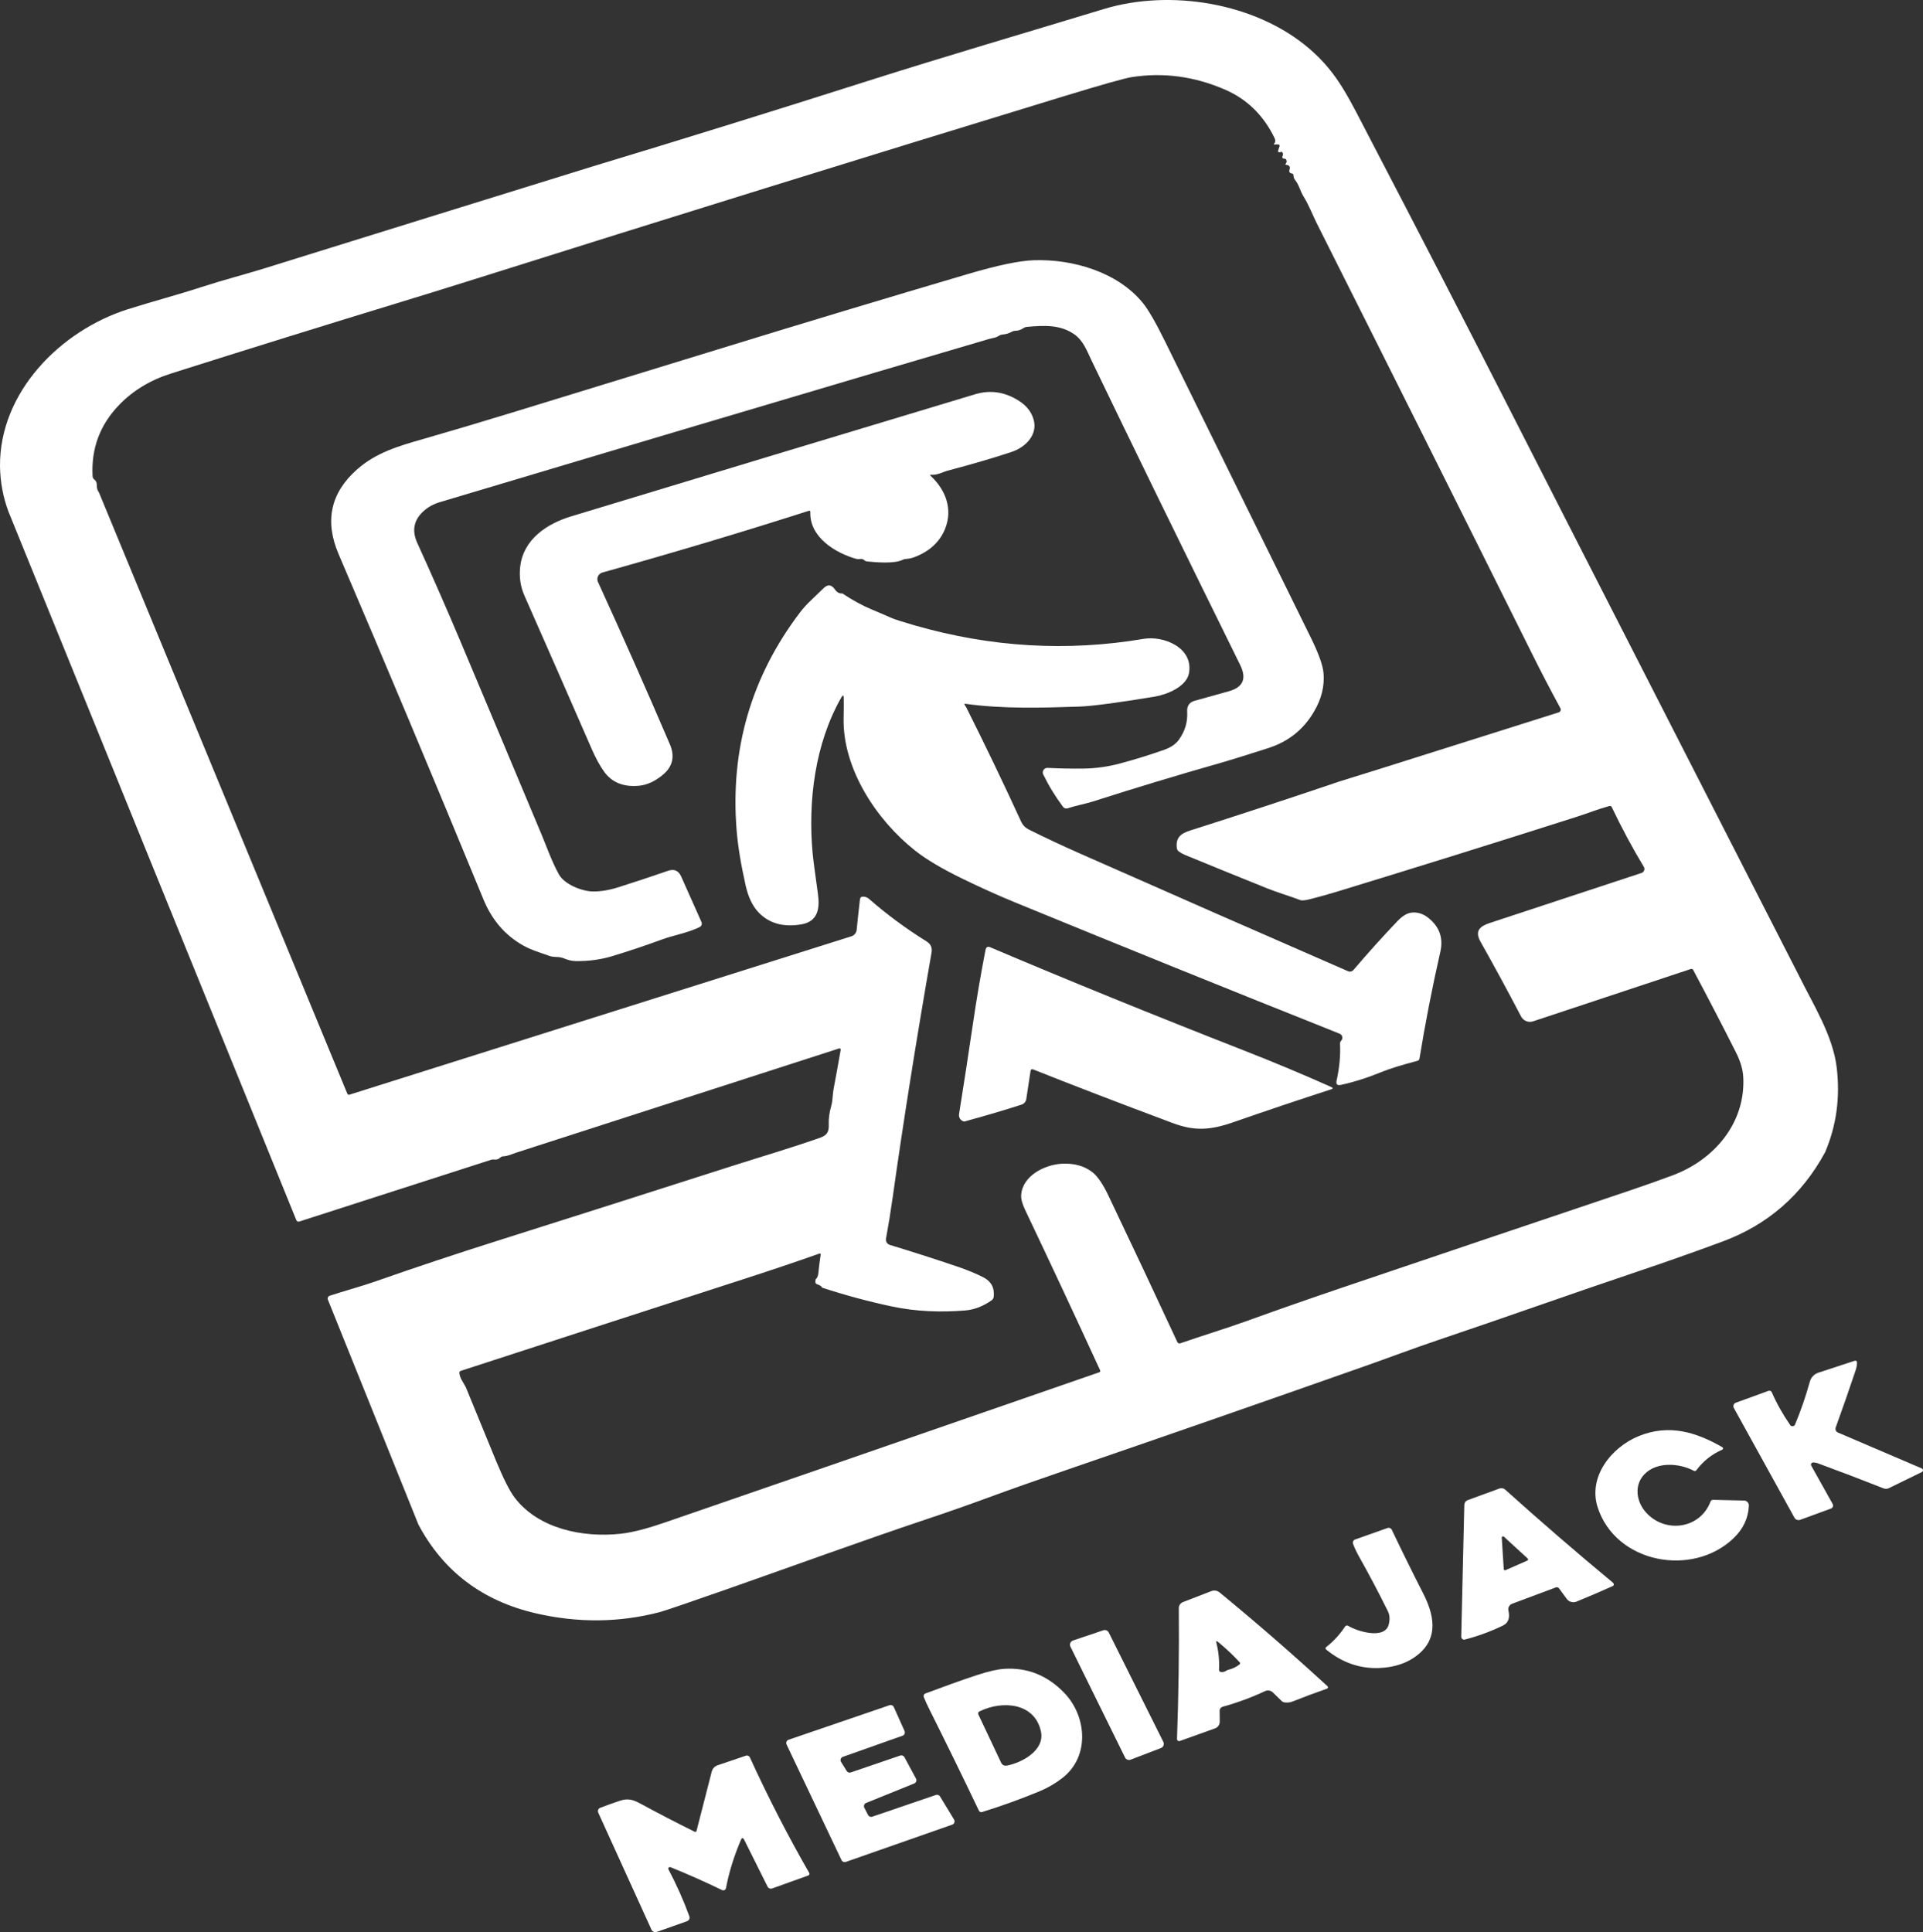<?xml version="1.0" encoding="UTF-8"?><svg id="b" xmlns="http://www.w3.org/2000/svg" width="530.78" height="533.376" viewBox="0 0 530.78 533.376"><rect x="0" y="0" width="530.78" height="533.376" fill="#333333" stroke="none"/><defs><style>.d{fill:#fff;stroke-width:0px;}</style></defs><g id="c"><path class="d" d="M431.701,142.456l64.87,126.95c3.9,7.89,9.33,16.44,10.39,25.27.993,8.28-.077,16.087-3.21,23.42-6.407,11.807-15.85,20.02-28.33,24.64-7.78,2.88-15.607,5.643-23.48,8.29-18.34,6.17-36.55,12.69-54.89,18.86-6.9,2.32-13.74,4.93-20.55,7.32-28.673,10.1-56.133,19.653-82.38,28.66-8.007,2.74-15.13,5.257-21.37,7.55-5.587,2.053-11.213,4.027-16.88,5.92-18.42,6.17-36.68,12.86-55.01,19.29-11.26,3.947-17.567,6.093-18.92,6.44-11.1,2.867-22.433,2.967-34,.3-14.767-3.407-25.587-11.587-32.46-24.54l-24.99-62.09c-.16-.4.035-.854.435-1.014.015-.006.03-.011.045-.016,4.14-1.38,8.57-2.54,12.49-3.91,11.107-3.9,22.387-7.66,33.84-11.28,21.4-6.773,42.79-13.59,64.17-20.45,8.17-2.62,16.65-5.09,24.86-7.98,1.98-.7,2.49-1.63,2.42-3.66-.06-1.62.16-3.297.66-5.03.49-1.7.36-3.16.69-4.87.673-3.547,1.313-7.073,1.92-10.58.08-.46-.103-.62-.55-.48-29.66,9.58-59.313,19.153-88.96,28.72-1.22.39-2.31.97-3.61,1.02-.32.007-.597.123-.83.35-.447.433-.993.61-1.64.53-.307-.04-.603-.013-.89.08l-52.87,17.02c-.433.14-.733,0-.9-.42L2.361,141.296C.861,137.303.074,133.116.001,128.736c-.18-20.53,16.75-37.49,35.29-43.37,6.78-2.15,13.6-3.93,20.43-6.16,5.71-1.86,12.22-3.55,17.25-5.12,30.147-9.387,60.303-18.753,90.47-28.1,25.287-7.653,50.517-15.49,75.69-23.51,21.73-6.92,43.57-13.3,65.58-19.99,18.12-5.51,41.75-1.86,56.67,10.94,7.95,6.84,10.82,13.47,17.15,25.59,12.6,24.16,25.09,48.377,37.47,72.65,5.233,10.267,10.467,20.53,15.7,30.79M26.291,132.606c.307.367.45.81.43,1.33-.033.753.167,1.427.6,2.02l68.53,165.92c.12.293.333.393.64.3l138.53-43.72c.788-.248,1.351-.941,1.43-1.76.253-2.567.557-5.377.91-8.43.06-.5.33-.75.81-.75.647-.007,1.213.203,1.7.63,4.933,4.307,10.22,8.213,15.86,11.72,1.16.72,1.627,1.733,1.4,3.04-4.233,24.267-7.807,46.777-10.72,67.53-.52,3.707-1.14,7.537-1.86,11.49-.135.765.32,1.509,1.06,1.73,6.32,1.913,12.587,3.927,18.8,6.04,2.573.873,4.9,1.837,6.98,2.89,2.2,1.127,3.163,2.917,2.89,5.37-.044.406-.259.771-.59,1-2.373,1.66-4.797,2.59-7.27,2.79-6.61.55-13.49.33-20.24-1.1-6.38-1.347-12.81-3.08-19.29-5.2-.093-.353-.547-.663-1.36-.93-.34-.113-.497-.35-.47-.71l.05-.63c.433-.34.69-.923.77-1.75.147-1.567.357-3.243.63-5.03.053-.333-.08-.443-.4-.33-6.773,2.387-13.767,4.743-20.98,7.07-25.973,8.4-51.947,16.827-77.92,25.28-.32.107-.457.33-.41.67.087.66.297,1.277.63,1.85.727,1.24,1.12,1.937,1.18,2.09,2.74,6.727,5.497,13.447,8.27,20.16,2.067,4.993,3.78,8.39,5.14,10.19,6.55,8.66,18.83,11.13,29.22,10.02,4.13-.44,8.74-1.91,12.43-3.17,19.287-6.627,59.183-20.423,119.69-41.39.313-.107.403-.31.27-.61-6.82-14.84-13.737-29.633-20.75-44.38-.76-1.6-1.1-2.94-1.02-4.02.39-5.26,6.48-8.33,11.21-8.58,3.333-.18,6.113.57,8.34,2.25,1.467,1.1,2.98,3.29,4.54,6.57,6.667,13.98,13.007,27.457,19.02,40.43.136.294.474.437.78.33,5.97-2.08,12.32-3.99,18.07-6.06,9.16-3.307,18.433-6.547,27.82-9.72,27.22-9.22,53.157-17.977,77.81-26.27,4.267-1.44,8.337-2.88,12.21-4.32,11.51-4.29,20.21-14.49,19.5-27.21-.113-2.067-.793-4.333-2.04-6.8-3.787-7.5-7.703-15.05-11.75-22.65-.16-.307-.403-.403-.73-.29l-43.48,14.43c-1.288.426-2.694-.142-3.32-1.34-3.793-7.247-7.527-14.13-11.2-20.65-1.67-2.97-.18-4.25,2.56-5.16,13.8-4.567,27.763-9.17,41.89-13.81.603-.198.934-.844.739-1.442-.027-.084-.064-.163-.109-.238-3.133-5.187-6.08-10.677-8.84-16.47-.147-.3-.38-.407-.7-.32-1.487.413-2.957.88-4.41,1.4-1.593.573-3.203,1.123-4.83,1.65-22.007,7.027-44.053,13.91-66.14,20.65-2.173.667-4.567,1.333-7.18,2-1.36.347-2.267.433-2.72.26-3.04-1.15-6.34-2.11-9.18-3.25-7.693-3.1-15.223-6.163-22.59-9.19-.62-.253-1.22-.59-1.8-1.01-.275-.205-.456-.512-.5-.85-.38-2.95,1.04-4.07,3.71-4.92,13.767-4.38,27.49-8.89,41.17-13.53l11.9-3.71,48.62-15.36c.421-.133.656-.582.523-1.003-.016-.051-.037-.1-.063-.147-2.753-5.067-5.357-10.067-7.81-15-19.753-39.707-39.59-79.373-59.51-119-.93-1.86-2.13-4.94-3.55-7.21-.95-1.51-1.24-3.23-2.4-4.66-.193-.24-.313-.513-.36-.82l-.08-.58c-.028-.181-.182-.319-.37-.33-.147-.013-.29-.057-.43-.13-.28-.145-.408-.478-.3-.78.32-.9.043-1.393-.83-1.48-.287-.033-.337-.157-.15-.37.28-.313.313-.67.1-1.07-.093-.173-.24-.257-.44-.25-.14,0-.27-.027-.39-.08-.247-.12-.313-.307-.2-.56.213-.44.2-.82-.04-1.14-.12-.153-.263-.183-.43-.09-.133.08-.257.113-.37.1-.333-.04-.447-.217-.34-.53l.35-1.03c.147-.413,0-.617-.44-.61h-.92c-.24,0-.273-.08-.1-.24.107-.1.183-.217.23-.35.122-.339.097-.725-.07-1.07-3.02-6.32-7.587-10.81-13.7-13.47-8.447-3.667-17.043-4.82-25.79-3.46-1.973.313-8.383,2.127-19.23,5.44-54.553,16.673-109.03,33.587-163.43,50.74-6.287,1.98-12.653,3.953-19.1,5.92-21.193,6.467-42.343,13.047-63.45,19.74-5.72,1.82-10.493,4.723-14.32,8.71-5.267,5.487-7.69,12.03-7.27,19.63.02.333.153.613.4.84l.34.3Z"/><path class="d" d="M362.731,196.356c-2.86,4.98-7.097,8.37-12.71,10.17-6.367,2.04-10.737,3.397-13.11,4.07-11.807,3.353-23.55,6.903-35.23,10.65-2.14.68-4.7,1.12-6.98,1.88-.466.16-.983.003-1.28-.39-2.153-2.88-3.977-5.863-5.47-8.95-.305-.626-.045-1.38.581-1.685.192-.093.405-.136.619-.125,3.333.173,6.673.237,10.02.19,3.313-.053,6.593-.51,9.84-1.37,4.087-1.087,8.173-2.35,12.26-3.79,1.893-.66,3.277-1.607,4.15-2.84,1.667-2.34,2.42-4.903,2.26-7.69-.093-1.607.6-2.617,2.08-3.03,3.193-.893,6.337-1.77,9.43-2.63,3.927-1.087,4.967-3.503,3.12-7.25-16.493-33.453-30.17-61.477-41.03-84.07-1.39-2.88-2.29-5.54-4.9-7.31-3.74-2.53-8.02-2.41-12.94-1.95-.361.04-.708.166-1.01.37-.653.453-1.383.69-2.19.71-.36.013-.7.11-1.02.29-.793.44-1.64.687-2.54.74-.327.027-.63.13-.91.31-.48.313-.997.523-1.55.63-.507.1-1.03.23-1.57.39-9.667,2.84-20.107,5.917-31.32,9.23-33.067,9.78-73.04,21.683-119.92,35.71-1.713.513-3.183,1.313-4.41,2.4-2.787,2.46-3.393,5.42-1.82,8.88,4.133,9.073,8.137,18.203,12.01,27.39,7.473,17.74,14.923,35.487,22.35,53.24,1.23,2.94,2.78,7.35,4.73,10.86,1.58,2.83,6.5,4.67,9.38,4.71,2.14.027,4.517-.373,7.13-1.2,4.653-1.48,9.187-2.983,13.6-4.51,1.693-.587,2.903-.063,3.63,1.57l5.54,12.42c.327.733.13,1.273-.59,1.62-3.23,1.55-7.28,2.24-10.35,3.38-4.52,1.667-9.09,3.197-13.71,4.59-3.087.933-6.413,1.38-9.98,1.34-1.007-.013-2.037-.24-3.09-.68-.7-.293-1.417-.443-2.15-.45-.82-.007-1.487-.103-2-.29-2.47-.88-5.03-1.62-7.29-2.89-4.967-2.8-8.613-7.03-10.94-12.69-13.86-33.673-27.19-65.453-39.99-95.34-3.913-9.127-2.217-16.92,5.09-23.38,5.26-4.66,11.48-6.46,18.17-8.37,8.193-2.367,16.373-4.8,24.54-7.3,19.52-5.98,38.973-11.953,58.36-17.92,22.507-6.927,45.053-13.72,67.64-20.38,8.087-2.387,14.127-3.647,18.12-3.78,10.64-.35,23.03,3.21,30.02,11.74,1.54,1.88,3.6,5.443,6.18,10.69,13.407,27.253,26.817,54.507,40.23,81.76,2.153,4.367,3.32,7.623,3.5,9.77.313,3.6-.547,7.12-2.58,10.56"/><path class="d" d="M256.941,131.426c4.06,3.79,6.15,9.14,3.88,14.65-1.48,3.58-4.297,6.157-8.45,7.73-.76.287-1.547.45-2.36.49-.273.02-.533.09-.78.21-2.41,1.19-7.4.72-9.9.48-.279-.026-.542-.142-.75-.33-.333-.313-.737-.427-1.21-.34-.347.067-.69.053-1.03-.04-5.79-1.63-12.93-6.01-12.68-12.92.013-.327-.137-.44-.45-.34-18.4,5.893-37.38,11.57-56.94,17.03-1.01.286-1.597,1.336-1.311,2.345.027.094.06.186.101.275,6.76,14.78,13.37,29.707,19.83,44.78,1.447,3.373.787,6.2-1.98,8.48-2.167,1.78-4.347,2.773-6.54,2.98-4.233.393-7.423-.88-9.57-3.82-1.2-1.653-2.357-3.76-3.47-6.32-6.147-14.113-12.333-28.213-18.56-42.3-1.12-2.527-1.513-5.213-1.18-8.06.86-7.51,7.34-11.82,13.98-13.84,37.18-11.287,74.373-22.53,111.58-33.73,4.193-1.26,8.223-.657,12.09,1.81,2.093,1.333,3.443,3.05,4.05,5.15,1.24,4.32-2.35,7.73-6.1,8.97-4.867,1.62-10.763,3.347-17.69,5.18-1.12.29-2.78,1.25-4.39,1.1-.427-.04-.483.087-.17.38"/><path class="d" d="M230.451,162.726c.567.813,1.247,1.177,2.04,1.09,2.807,1.86,5.457,3.313,7.95,4.36,1.865.772,3.726,1.571,5.57,2.39.907.4,3.047,1.087,6.42,2.06,21.027,6.06,42.11,7.303,63.25,3.73,5.44-.92,13.72,2.37,12.51,9.41-.65,3.83-6.2,6-9.52,6.55-10.393,1.707-17.32,2.62-20.78,2.74-10.23.34-21.07.67-31.4-.77-.327-.047-.393.063-.2.33.173.24.33.497.47.77,5.213,10.387,10.25,20.88,15.11,31.48.421.907,1.137,1.644,2.03,2.09,4.44,2.22,9.033,4.38,13.78,6.48,24.893,11.007,49.683,21.893,74.37,32.66.534.237,1.161.095,1.54-.35,3.967-4.66,8.01-9.15,12.13-13.47,1.36-1.427,2.657-2.21,3.89-2.35,1.68-.187,3.263.327,4.75,1.54,2.98,2.44,4.047,5.523,3.2,9.25-2.22,9.773-4.14,19.607-5.76,29.5-.053.333-.247.543-.58.63-4.467,1.18-7.737,2.197-9.81,3.05-3.96,1.62-7.733,2.817-11.32,3.59-1.007.213-1.397-.183-1.17-1.19.787-3.527,1.103-6.91.95-10.15-.02-.313.07-.59.27-.83.193-.24.29-.367.29-.38.22-.787-.043-1.33-.79-1.63-30.2-12.04-60.03-24.11-89.49-36.21-4.613-1.893-9.393-4.043-14.34-6.45-5.693-2.76-10.097-5.37-13.21-7.83-10.58-8.34-20.07-22.56-19.75-36.64.04-2.047.05-3.87.03-5.47-.013-.88-.237-.937-.67-.17-7.31,12.85-9.21,28.65-7.92,42.9.16,1.727.647,5.473,1.46,11.24.57,4.03.08,7.71-4.6,8.5-4.887.833-8.79-.247-11.71-3.24-1.68-1.727-2.89-4.227-3.63-7.5-1.32-5.873-2.15-10.96-2.49-15.26-1.793-22.32,4.027-42.343,17.46-60.07.853-1.133,1.903-2.29,3.15-3.47,1.147-1.08,2.28-2.17,3.4-3.27,1.147-1.127,2.187-1.007,3.12.36"/><path class="d" d="M284.441,295.686l-1.17,7.71c-.111.717-.617,1.312-1.31,1.54-4.66,1.5-9.893,3.047-15.7,4.64-.067.013-.133.013-.2,0-.906-.185-1.498-1.09-1.34-2.05,1.373-8.6,2.623-16.74,3.75-24.42,1.02-7.013,2.203-13.977,3.55-20.89.153-.787.597-1.023,1.33-.71,21.627,9.187,44.967,18.683,70.02,28.49,8.327,3.26,16.36,6.623,24.1,10.09.52.24.507.447-.04.62-8.967,2.907-17.957,5.93-26.97,9.07-6.46,2.25-10.76,2.5-16.81.23-15.407-5.767-28.213-10.69-38.42-14.77-.453-.18-.717-.03-.79.45"/><path class="d" d="M500.411,403.716c-.325.018-.574.297-.556.622.005.091.031.179.076.258l5.91,10.57c.24.429.087.971-.342,1.211-.041.023-.084.043-.128.059l-8.49,3.11c-.606.22-1.28-.03-1.59-.59l-16.72-30.29c-.271-.488-.095-1.103.393-1.373.047-.026.096-.049.147-.067l9.04-3.29c.348-.126.733.041.88.38,1.387,3.16,3.087,6.187,5.1,9.08.24.345.716.426,1.063.181.118-.084.21-.198.267-.331,1.6-3.84,2.963-7.793,4.09-11.86.319-1.156,1.198-2.075,2.34-2.45l9.93-3.26c.48-.16.727.013.74.52.007.607-.133,1.343-.42,2.21-1.773,5.293-3.59,10.503-5.45,15.63-.205.567.063,1.192.61,1.42l23.15,9.91c.274.117.402.434.286.708-.051.118-.141.215-.256.272l-9.13,4.46c-.452.223-.979.245-1.45.06-5.913-2.34-11.917-4.63-18.01-6.87-.573-.207-1.067-.3-1.48-.28"/><path class="d" d="M453.861,406.996c-2.84,2.97-2.24,7.42.35,10.39,5.27,6.04,15.06,4.7,17.91-2.85.133-.353.387-.523.76-.51l8.52.2c.751.022,1.342.643,1.321,1.389,0,.007-.001.014-.001.021-.153,3.447-1.563,6.443-4.23,8.99-11.34,10.85-32.5,6.92-37.5-8.5-2.71-8.36,3.66-16.56,11.35-19.7,8.32-3.39,15.82-1.1,23.05,3.07.188.105.255.343.15.531-.043.076-.11.135-.19.169-2.82,1.213-5.19,3.093-7.11,5.64-.2.26-.447.313-.74.16-3.98-2.11-10.22-2.58-13.64,1"/><path class="d" d="M429.381,438.226l-12.02,4.49c-.76.285-1.192,1.089-1.01,1.88.467,2.047-.04,3.427-1.52,4.14-3.407,1.647-6.913,2.933-10.52,3.86-.422.111-.854-.142-.964-.564-.019-.071-.028-.143-.026-.216l.85-36.28c.02-.733.373-1.223,1.06-1.47l8.66-3.17c.531-.192,1.125-.077,1.55.3,9.78,8.793,19.697,17.36,29.75,25.7.184.147.273.385.23.62-.027.133-.13.243-.31.33-3.487,1.56-6.803,2.983-9.95,4.27-.976.4-2.098.086-2.72-.76l-2.09-2.85c-.247-.34-.57-.433-.97-.28M415.062,433.146c.011.193.177.34.37.329.041-.003.082-.012.12-.029l6.02-2.65c.176-.079.255-.286.176-.463-.02-.044-.05-.084-.086-.117l-6.56-6.01c-.14-.133-.362-.127-.495.013-.068.071-.102.168-.095.267l.55,8.66Z"/><path class="d" d="M383.341,448.356c.327-1.38.24-2.573-.26-3.58-2.533-5.127-5.207-10.19-8.02-15.19-.627-1.107-1.157-2.237-1.59-3.39-.185-.485.058-1.028.543-1.214.005-.002.011-.004.017-.006l8.95-3.17c.461-.165.972.047,1.18.49,2.867,6.02,5.743,11.853,8.63,17.5,3,5.88,4.29,12.08-1.08,16.7-2.873,2.467-6.553,3.787-11.04,3.96-5.333.207-10.197-1.483-14.59-5.07-.313-.253-.31-.503.01-.75,1.953-1.507,3.683-3.39,5.19-5.65.183-.274.55-.354.83-.18,2.51,1.55,10.21,3.91,11.23-.45"/><path class="d" d="M336.641,472.256l.03,3.02c.007.815-.501,1.547-1.27,1.83l-9.76,3.5c-.302.105-.633-.05-.738-.347-.025-.068-.035-.141-.032-.213.44-12.167.607-24.2.5-36.1-.007-.751.455-1.429,1.16-1.7l7.82-3.02c.766-.302,1.635-.164,2.27.36,10.16,8.347,20.09,16.98,29.79,25.9.162.151.171.404.02.565-.044.048-.099.084-.16.105-3.1,1.08-6.293,2.27-9.58,3.57-.593.233-1.29.31-2.09.23-.318-.039-.616-.179-.85-.4l-2.42-2.36c-.571-.56-1.433-.704-2.16-.36-3.673,1.727-7.57,3.163-11.69,4.31-.498.143-.841.596-.84,1.11M339.131,460.916c1.067-.253,2.047-.723,2.94-1.41.273-.2.293-.427.06-.68-1.753-1.907-3.723-3.76-5.91-5.56-.453-.373-.61-.277-.47.29.607,2.393.847,4.83.72,7.31-.02.413.17.643.57.69.513.06.973-.05,1.38-.33.213-.147.45-.25.71-.31"/><path class="d" d="M306.041,450.656l15.06,30.2c.3.61.049,1.347-.561,1.647-.032.015-.065.03-.099.043l-8.37,3.21c-.597.231-1.271-.034-1.55-.61l-15.06-30.58c-.301-.609-.051-1.347.558-1.647.05-.025.1-.046.152-.063l8.37-2.82c.585-.199,1.227.066,1.5.62"/><path class="d" d="M255.421,467.486c4.86-1.81,9.54-3.54,14.38-5.12,3.047-1,5.503-1.56,7.37-1.68,6.4-.413,11.933,1.803,16.6,6.65,6.19,6.43,7.09,17.54-.5,23.45-1.933,1.513-4.04,2.743-6.32,3.69-5.093,2.113-10.387,4.027-15.88,5.74-.35.109-.726-.058-.88-.39-4.4-9.22-8.927-18.48-13.58-27.78-.633-1.26-1.177-2.447-1.63-3.56-.155-.396.035-.841.426-.995.005-.001.009-.003.014-.005M276.301,486.536c.333.713.89.997,1.67.85,4.08-.79,10.42-4.19,9.36-9.34-1.65-7.99-10.62-8.74-16.96-5.62-.393.193-.497.49-.31.89l6.24,13.22Z"/><path class="d" d="M232.151,486.386l1.55,2.5c.236.376.699.542,1.12.4l13.66-4.67c.445-.155.936.036,1.16.45l3.19,5.92c.25.468.074,1.049-.394,1.299-.028.015-.057.029-.086.041l-13.29,5.38c-.492.198-.73.757-.532,1.249.012.031.026.061.042.091l1.03,1.99c.221.418.713.613,1.16.46l17.57-6c.426-.145.896.025,1.13.41l3.88,6.39c.272.455.124,1.044-.331,1.317-.057.033-.117.061-.179.083l-29.38,10.29c-.463.159-.972-.057-1.18-.5l-15.16-31.91c-.227-.479-.022-1.052.457-1.278.034-.016.068-.03.103-.042l27.85-9.53c.472-.162.989.064,1.19.52l2.96,6.6c.219.483.005,1.052-.478,1.271-.023.01-.048.02-.072.029l-16.48,5.83c-.499.18-.758.73-.578,1.228.023.064.052.125.088.182"/><path class="d" d="M184.651,515.476c-.188.094-.264.322-.17.51,2.26,4.293,4.173,8.583,5.74,12.87.273.753.033,1.267-.72,1.54l-8.21,2.91c-.579.21-1.223-.065-1.48-.63l-14.68-32.29c-.23-.502-.01-1.096.492-1.326.019-.008.039-.016.058-.024,1.68-.647,3.5-1.297,5.46-1.95,2.07-.69,3.52-.34,5.53.75,4.927,2.68,9.953,5.287,15.08,7.82.172.088.383.02.471-.152.013-.025.023-.051.029-.078l4.18-16.3c.24-.927.813-1.543,1.72-1.85l7.73-2.62c.432-.147.908.06,1.1.48,5.013,10.967,10.47,21.59,16.37,31.87.138.245.052.556-.193.695-.025.014-.051.025-.077.035l-9.95,3.57c-.491.176-1.037-.043-1.27-.51l-6.43-12.89c-.333-.667-.647-.657-.94.03-1.927,4.533-3.297,8.967-4.11,13.3-.075.402-.466.665-.873.587-.061-.012-.12-.031-.177-.057-4.807-2.32-9.54-4.423-14.2-6.31-.167-.067-.327-.06-.48.02"/></g></svg>